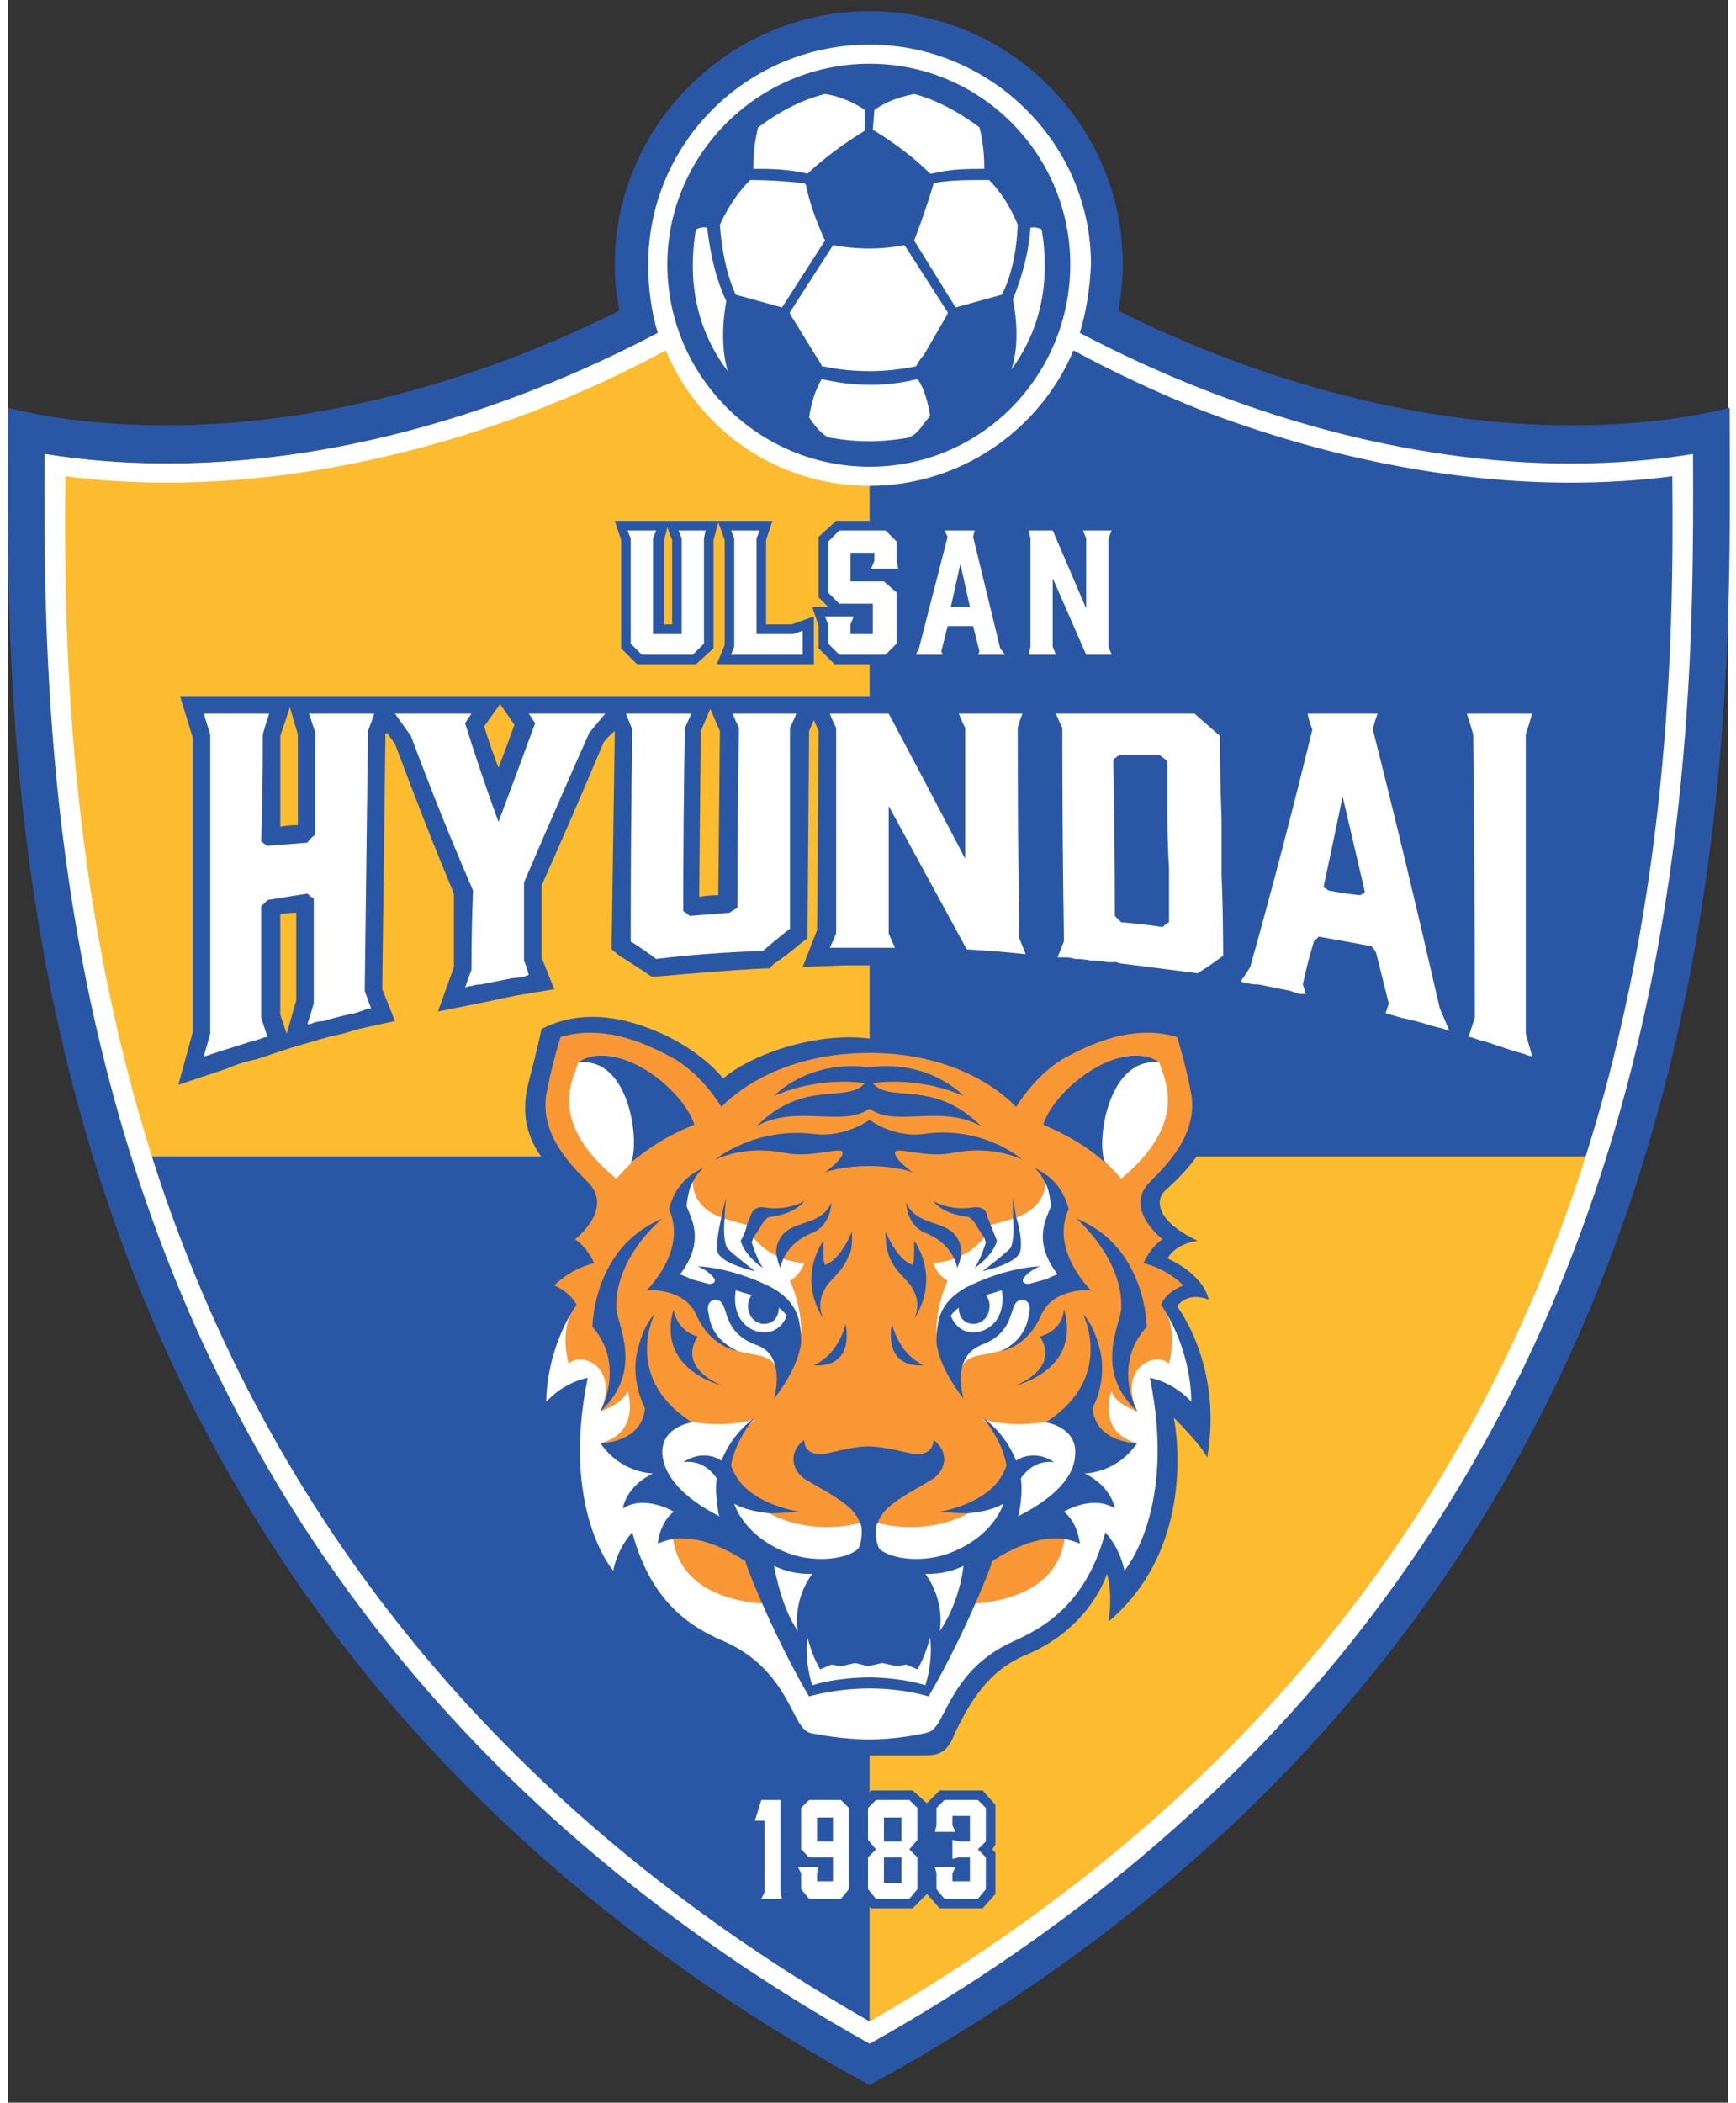 <svg version="1.2" xmlns="http://www.w3.org/2000/svg" viewBox="14 0 108 132" width="109" height="132">
	<rect x="14" y="0" width="108" height="132" fill="#333333" stroke="none"/>
	<title>Ulsan_Hyundai_FC</title>
	<style>
		.s0 { fill: none } 
		.s1 { fill: #2a57a5 } 
		.s2 { fill: #fdbb2f } 
		.s3 { fill: #ffffff } 
		.s4 { fill: #f89734 } 
	</style>
	<g id="Layer 1">
		<path id="backgroundrect" class="s0" d="m14-6h117v138h-117z"/>
		<g>
			<g id="g20">
				<path id="path22" class="s1" d="m122.1 25.6c-3.2 0.8-6.6 1.1-10 1.1-9.2 0-19.2-2.6-28.4-7.2q0.3-1.4 0.3-2.9c0-8.7-7.1-15.9-15.9-15.9-8.8 0-16 7.2-16 15.9q0 1.5 0.3 2.9c-9.2 4.6-19.2 7.2-28.4 7.2-3.4 0-6.8-0.3-10-1.1 0 20.3-2.4 74.4 54.1 105.3 56.4-30.9 54-85 54-105.3z"/>
			</g>
			<g id="g24">
				<path id="path26" class="s1" d="m21.8 72.6c6.1 19.5 19 40.4 46.3 55.7v-55.7z"/>
			</g>
			<g id="g28">
				<path id="path30" class="s1" d="m114.3 72.6c5.5-17.5 5.5-33.9 5.5-44.1q-3.7 0.6-7.7 0.6c-14.9 0-31.2-6.4-44-17.1v60.6z"/>
			</g>
			<g id="g32">
				<path id="path34" class="s2" d="m68.1 72.6v-60.6q0 0 0 0c-12.8 10.7-29.2 17.1-44.1 17.1q-4 0-7.7-0.6c0 10.2 0 26.6 5.5 44.1h46.3z"/>
			</g>
			<g id="g36">
				<path id="path38" class="s2" d="m114.3 72.6h-46.2v55.7c27.2-15.3 40.1-36.2 46.2-55.7z"/>
			</g>
			<g id="g40">
				<path id="path42" class="s1" d="m111.2 67.6c0 0-0.6-2.3-0.8-2.8v-18.5l0.8-2.6h-7.1l0.8 2.5 0.1 16.8q0 0 0 0c-1.3-5.7-2.7-11.4-4.2-17.1l0.8-2.2h-7.6l0.7 2.1c-1 4.4-2.2 8.7-3.3 12.9l-0.2-13-0.4-0.3q-0.8-0.8-1.6-1.4l-0.3-0.3h-16.9l1 2.2v3.5c-1-1.9-3-5.6-3-5.6l-0.1-0.1h-45.1l0.8 2.6v18.5l-0.9 3.3 3-1q0.9-0.4 1.9-0.6l2.1-0.7 2.4-0.7q1-0.2 1.9-0.5l2.3-0.5-0.8-2 0.2-16 0.1-0.1q0.2 0.3 0.5 0.7c1.2 3.2 2.4 6.3 3.7 9.4v4.6l-1 2.8 3-0.6q0.9-0.2 1.9-0.4l2.4-0.4-0.8-2v-4.5c1.3-2.9 2.6-5.9 3.9-9q0.3-0.4 0.7-0.7v0.1l-0.2 13.6 0.5 0.4q0.8 0.5 1.7 1.1l0.3 0.2h0.4c2.3-0.2 4.5-0.4 6.7-0.5h0.3l0.3-0.3q0.9-0.6 1.7-1.3l0.4-0.3 0.1-13 0.3-0.7 0.3 0.7-0.1 12.5-0.9 2.3 2.7-0.1q0.7 0 1.4 0h3.4l-1-2.2v-3.4q1.4 2.6 2.8 5.2l0.3 0.5 0.6 0.1q2 0.1 3.7 0.2l2 0.2 4.1 0.4q2.4 0.3 4.6 0.7h0.4l0.4-0.2q0.4-0.3 0.9-0.6c-0.3 0.3-0.4 0.6-0.4 0.6l-0.3 0.3 2.8 0.5q1 0.2 1.9 0.4l3 0.6-0.8-2.2 0.5-1.6q1 0.2 2 0.4 0.3 1.2 0.6 2.4l-0.5 1.5 2.2 0.6q1 0.2 1.9 0.5l3.3 1q1 0.3 1.9 0.6l3 1zm-79-21.5v5.7h-0.1q-0.5 0-1 0.1v-5.7l0.6-1.8zm13.6-0.6q-0.5 1.4-1 2.7-0.5-1.3-0.9-2.6l1-1.4zm12.9 0.4l-0.1 10.3q-0.6 0-1.2 0.1l0.1-10.4 0.6-1.4zm20.5 13l-0.3 0.6-0.3-0.8-0.1-12.8 0.2-0.6 0.3 0.7zm6.7-2q-0.6 0-1.2-0.1l-0.1-8.4q0.4 0.1 0.8 0.1h0.4zm-54.8 6.8v-6.3q0.5-0.1 1-0.1v5.5l-0.6 2.1z"/>
			</g>
			<g id="g44">
				<path id="path46" class="s3" d="m109.3 46.6v-0.5q0.2-0.6 0.4-1.3h-0.4-0.7-1.9-0.7-0.4q0.2 0.6 0.4 1.3 0.1 8.7 0.1 17.4v0.4q-0.2 0.6-0.4 1.2 0.2 0 0.4 0.1 0.3 0.1 0.7 0.2 0.9 0.3 1.8 0.6 0.4 0.1 0.7 0.2 0.2 0.1 0.4 0.1-0.2-0.7-0.4-1.4 0-9.1 0-18.3z"/>
			</g>
			<g id="g48">
				<path id="path50" class="s3" d="m37 44.8h-0.4-0.7-1.9-0.7-0.4q0.2 0.6 0.4 1.2 0 3.2 0 6.4-0.3 0.2-0.5 0.5-1.2 0.1-2.5 0.2-0.2-0.1-0.4-0.3 0.1-3.1 0.1-6.3 0-0.2 0-0.4 0.2-0.7 0.4-1.3h-0.4-0.7-1.9-0.7-0.4q0.2 0.7 0.4 1.3 0 9.2 0 18.3v0.5q-0.2 0.7-0.4 1.4 0.2 0 0.4-0.1 0.3-0.1 0.6-0.2 1-0.3 1.9-0.6 0.4-0.1 0.7-0.2 0.2-0.1 0.4-0.1-0.2-0.6-0.4-1.2 0-3.5 0-7 0.2-0.2 0.4-0.4 1.2-0.2 2.5-0.4 0.2 0.2 0.4 0.3 0 3.1 0 6.2 0 0.2 0 0.4-0.2 0.7-0.4 1.3 0.2 0 0.4-0.1 0.3-0.1 0.6-0.1 1-0.3 2-0.5 0.3-0.1 0.6-0.2 0.2-0.1 0.4-0.1-0.2-0.5-0.4-1.1 0.1-7.9 0.2-15.8 0-0.2 0-0.5 0.2-0.5 0.4-1.1z"/>
			</g>
			<g id="g52">
				<path id="path54" class="s3" d="m83.8 44.8h-0.4-0.6-1-1-0.6-0.4q0.2 0.5 0.4 0.9 0 6.6 0.1 13.1 0 0.2 0 0.3-0.2 0.5-0.4 1 0.2 0 0.4 0 0.4 0 0.7 0.1 0.5 0 1 0.1 0.5 0 1 0.1 0.3 0 0.6 0 0.2 0.1 0.4 0.1 2.4 0.3 4.7 0.6 0.8-0.5 1.6-1.1 0-2.6-0.1-5.1 0-1.8 0-3.5-0.1-2.6-0.1-5.2-0.8-0.7-1.6-1.4zm3.1 9.7q0 1.7 0 3.4-0.2 0.1-0.4 0.3-1.3-0.2-2.6-0.3-0.2-0.2-0.4-0.4 0-4.9-0.1-9.8 0.2-0.2 0.4-0.3 1.3 0 2.5 0 0.3 0.2 0.5 0.4 0 1.7 0 3.4 0 1.6 0.1 3.3z"/>
			</g>
			<g id="g56">
				<path id="path58" class="s3" d="m63.1 44.8h-0.6-2-0.6-0.4q0.2 0.5 0.4 0.9-0.1 5.6-0.1 11.3-0.2 0.1-0.5 0.3-1.2 0.1-2.5 0.2-0.2-0.2-0.4-0.3 0-5.7 0.1-11.5 0.2-0.4 0.4-0.9h-0.4-0.7-1.9-0.7-0.4q0.2 0.5 0.4 1-0.1 6.6-0.1 13.3 0.8 0.5 1.6 1.1 3.3-0.4 6.7-0.5 0.8-0.7 1.7-1.4 0-6.3 0-12.6 0.2-0.4 0.4-0.9z"/>
			</g>
			<g id="g60">
				<path id="path62" class="s3" d="m77.5 58.6v-0.1q-0.1-6.4-0.1-12.8 0.1-0.4 0.3-0.9h-0.3-0.7-1.9-0.7-0.4q0.2 0.5 0.4 0.9 0 4.1 0 8.2-2.4-4.6-4.8-9.1h-3.7q0.2 0.5 0.4 0.9 0 6.5 0 12.9-0.2 0.5-0.4 0.9 0.2 0 0.4 0 0.3 0 0.6 0 1 0 2 0 0.3 0 0.7 0 0.2 0 0.4 0-0.2-0.4-0.4-0.9 0-4 0-8 2.4 4.4 4.9 9 1.8 0.1 3.7 0.3-0.2-0.5-0.4-1 0-0.2 0-0.3z"/>
			</g>
			<g id="g64">
				<path id="path66" class="s3" d="m99.7 45.8q0.1-0.5 0.3-1h-0.2-0.8-2.4-1q0.1 0.5 0.3 1-1.9 7.8-3.9 14.9-0.3 0.5-0.6 0.9 0.2 0.1 0.3 0.1 0.4 0.1 0.8 0.1 1 0.2 2 0.4 0.3 0.1 0.6 0.2 0.2 0 0.4 0-0.1-0.3-0.2-0.6 0.3-1.4 0.7-2.7 0.1-0.1 0.3-0.3 1.7 0.3 3.3 0.6 0.2 0.2 0.3 0.4 0.4 1.6 0.8 3.2-0.1 0.3-0.2 0.6 0.2 0.1 0.3 0.1 0.4 0.1 0.7 0.2 1 0.2 1.9 0.5 0.4 0.1 0.8 0.2 0.1 0.1 0.3 0.1-0.3-0.7-0.6-1.4-2.1-9.2-4.2-17.5zm-3.1 9.9q0.6-2.8 1.2-5.7 0.7 3 1.4 6-0.1 0.1-0.3 0.2-1-0.1-2-0.3-0.1-0.1-0.3-0.2z"/>
			</g>
			<g id="g68">
				<path id="path70" class="s3" d="m50.5 46q0.5-0.6 1-1.2h-0.5-0.6-2.7-0.3-0.7q0.2 0.3 0.4 0.6-1.1 3-2.3 6.2-1.1-3-2.1-6.2 0.2-0.3 0.4-0.6h-0.7-0.3-2.7-0.6-0.5q0.5 0.7 1 1.4 1.9 5.1 3.9 9.7-0.1 2.5-0.1 5-0.2 0.5-0.4 1.1 0.2-0.1 0.4-0.1 0.3-0.1 0.6-0.1 1-0.2 2-0.4 0.3 0 0.7-0.1 0.1 0 0.3-0.1-0.1-0.4-0.3-0.9 0-2.5 0-4.9 2.1-4.9 4.1-9.4z"/>
			</g>
			<g id="g72">
				<path id="path74" class="s3" d="m119.8 28.5q-3.7 0.6-7.7 0.6c-10.1 0-20.9-3-30.8-8.2q0.6-2 0.7-4.3c0-7.6-6.3-13.8-13.9-13.8-7.7 0-13.9 6.2-13.9 13.8q0 2.3 0.6 4.3c-9.9 5.2-20.6 8.2-30.8 8.2q-4 0-7.7-0.6c-0.1 21.6 0 70.8 51.8 99.8 51.7-29 51.8-78.2 51.7-99.8zm-7.6 46.7c-7.7 22-22.5 39.3-44.1 51.7-21.7-12.4-36.5-29.7-44.2-51.7-6.2-17.9-6.4-35.3-6.3-45.3q3.1 0.4 6.4 0.4c7.5 0 15.5-1.6 23.3-4.6q4.1-1.6 8-3.7c2.1 5 7 8.5 12.8 8.5 5.7 0 10.7-3.5 12.8-8.5q3.9 2.1 7.9 3.7c7.8 3 15.8 4.6 23.3 4.6q3.3 0 6.4-0.4c0.1 10.1-0.1 27.4-6.3 45.3z"/>
			</g>
			<g id="g76">
				<path id="path78" class="s1" d="m68.1 29.3c-7 0-12.7-5.7-12.7-12.7 0-6.9 5.7-12.6 12.7-12.6 7 0 12.6 5.7 12.6 12.6 0 7-5.6 12.7-12.6 12.7z"/>
			</g>
			<g id="g80">
				<path id="path82" class="s3" d="m71.9 10.9h0.1c1.2-0.3 2.3-0.3 3.3-0.3v-0.1c0-0.9-0.1-1.7-0.3-2.5-1.2-0.9-2.6-1.7-4.1-2.1-1 0.2-1.8 0.5-2.5 1l-0.1 1.3h0.1q2.1 1.3 3.5 2.7z"/>
			</g>
			<g id="g84">
				<path id="path86" class="s3" d="m64.2 10.9q1.5-1.4 3.6-2.7v-1.3c0 0-1.1-0.8-2.5-1-1.6 0.4-3 1.2-4.2 2.1-0.2 0.8-0.3 1.6-0.3 2.5v0.1c1 0 2.1 0 3.4 0.3z"/>
			</g>
			<g id="g88">
				<path id="path90" class="s3" d="m59.1 18.9c-0.7-1.5-1-3-1.2-4.6 0 0-0.3-0.1-0.7 0.1q-0.2 1.1-0.2 2.3c0 2.5 0.8 4.8 2.2 6.6-0.2-0.6-0.5-2.1-0.1-4.4z"/>
			</g>
			<g id="g92">
				<path id="path94" class="s3" d="m65.3 15.1c-0.6-1.3-1-2.5-1.2-3.5l-0.1-0.1c-1-0.1-2.1-0.2-3.4-0.2q-1.1 1.1-1.9 2.8c0.2 2.9 1 4.4 1 4.4l2.9 0.8 2.7-4.2z"/>
			</g>
			<g id="g96">
				<path id="path98" class="s3" d="m65.1 23.8c-0.2 0.3-0.6 1.1-0.8 2.4q0.6 0.9 1.1 1.2 0.2 0.1 0.4 0.1 1.1 0.2 2.3 0.2 1.1 0 2.3-0.2 0.1 0 0.3-0.1 0.4-0.2 0.8-0.8l0.4-0.5c-0.2-1.3-0.6-2.1-0.8-2.3-2.8 0.7-5.1 0.2-6 0z"/>
			</g>
			<g id="g100">
				<path id="path102" class="s3" d="m70.3 15.4h-0.1c0 0-0.9 0.2-2.1 0.2-1.3 0-2.2-0.2-2.2-0.2h-0.1l-2.7 4.2v0.1l1.6 2.6c0.2 0.3 0.4 0.6 0.4 0.7h0.1q1.4 0.3 2.9 0.3 1.4 0 2.9-0.3c0.1-0.1 0.2-0.4 0.5-0.7l1.5-2.6v-0.1z"/>
			</g>
			<g id="g104">
				<path id="path106" class="s3" d="m77.4 14.1q-0.7-1.7-1.8-2.8h-0.1c-1.3 0-2.4 0-3.4 0.2v0.1c-0.3 1-0.7 2.2-1.2 3.5l2.6 4.2 2.9-0.8c0 0 0.9-1.5 1-4.4z"/>
			</g>
			<g id="g108">
				<path id="path110" class="s3" d="m79.1 16.7q0-1.2-0.2-2.3c-0.4-0.2-0.7-0.1-0.7-0.1-0.1 1.5-0.5 3-1.1 4.5 0.4 2 0.2 3.6-0.1 4.4 1.4-1.9 2.1-4.1 2.1-6.5z"/>
			</g>
			<g id="g112">
				<path id="path114" class="s3" d="m68 109.4q-0.1 0-0.3 0c-1.4 0-2.5-0.1-3.3-0.3-0.4-0.2-0.6-0.3-0.9-0.8q-0.2-0.3-0.4-0.7c-0.7-1.4-1.7-3.1-4.1-4.2l-0.1-0.1c-1.6-0.7-4.4-2.1-5.8-6.6-0.3 0.4-0.7 1.1-0.8 1.9l-0.1 0.6-0.4-0.4c-0.1-0.2-3.3-3.9-1.7-12-0.5 0.2-1.4 0.5-2.1 1.4l-0.4 0.5v-0.7c0-0.1-0.1-3.1 1.8-6.1-0.1-0.2-0.5-0.7-1.2-0.9l-0.3-0.2 0.2-0.2c0.1-0.1 0.8-1 2.3-1.4-0.2-0.3-0.5-0.9-1-1.1l-0.3-0.2 0.3-0.3c0 0 1.2-0.9 1.3-2q0-0.7-0.6-1.3c-1.9-2-2.8-4-2.8-6.1 0.1-1.4 0.6-2.4 1.6-3.1 0.5-0.3 1.2-0.5 2-0.5 2.2 0 5.5 1.2 7.9 4.5 0.8-0.8 3.7-3.2 9.2-3.2h0.1c5.5 0 8.4 2.4 9.2 3.2 2.4-3.3 5.7-4.5 7.9-4.5 0.8 0 1.5 0.2 2 0.5 1 0.7 1.5 1.7 1.6 3.1 0 2.1-0.9 4.1-2.8 6.1q-0.6 0.6-0.6 1.3c0.1 1.1 1.3 2 1.3 2l0.3 0.3-0.3 0.2c-0.5 0.2-0.8 0.8-1 1.1 1.5 0.4 2.2 1.3 2.3 1.4l0.2 0.2-0.3 0.2c-0.7 0.2-1.1 0.7-1.2 0.9 1.9 3 1.8 6 1.8 6.1v0.7l-0.4-0.5c-0.7-0.9-1.6-1.2-2.1-1.4 1.6 8.1-1.6 11.8-1.7 12l-0.4 0.4-0.1-0.6c-0.1-0.8-0.5-1.5-0.8-1.9-1.4 4.5-4.2 5.9-5.8 6.6l-0.1 0.1c-2.4 1.1-3.4 2.8-4.1 4.2q-0.2 0.4-0.4 0.7c-0.3 0.5-0.5 0.6-0.9 0.8-0.8 0.2-1.9 0.3-3.3 0.3q-0.2 0-0.4 0z"/>
			</g>
			<g id="g116">
				<path id="path118" class="s4" d="m89.2 69.1c0.2-1.2-0.9-3.9-2.1-4.2-0.9-0.3-2-0.9-5.3 0.3-3.5 1.2-4.3 3.2-4.5 3.7 0 0-1.2-3.1-9.2-3.1h-0.1c-8 0-9.2 3.1-9.2 3.1-0.2-0.5-1-2.5-4.4-3.7-3.4-1.2-4.5-0.6-5.4-0.3-1.2 0.3-2.3 3-2.1 4.2 0.3 2.6 2.6 4.5 3.2 5.3 0.6 0.6 0.9 2.1-1.2 3.4 1 0.3 1.5 1.3 1.5 1.3-0.9 0.3-2.1 1.3-2.4 1.6 0.4 0.1 1.4 0.4 1.6 1.3 0 0-1 1.2-0.4 3.6 0.9-0.8 3.2 0.3 2 3 0 0 1.5-0.5 1.7-1.3 0 0 0.9 2.6-1.7 3.3 0 0 1.5 0.9 5.1-1.5 1 0.3 2.8 0.5 4.6 0 0 0-4.1 3.2 0.9 5.9 1.6 0.9 3.9 1.1 5.7 0.6q0.3-0.1 0.6-0.3 0.2 0.2 0.5 0.3c1.8 0.5 4.1 0.3 5.7-0.6 5-2.7 0.9-5.9 0.9-5.9 1.8 0.5 3.6 0.3 4.6 0 3.6 2.4 5.1 1.5 5.1 1.5-2.6-0.7-1.6-3.3-1.6-3.3 0.1 0.8 1.6 1.3 1.6 1.3-1.2-2.7 1.1-3.8 2-3 0.6-2.4-0.4-3.6-0.4-3.6 0.2-0.9 1.2-1.2 1.7-1.3-0.4-0.3-1.6-1.3-2.5-1.6 0 0 0.5-1 1.5-1.3-2.1-1.3-1.8-2.8-1.2-3.4 0.6-0.8 2.9-2.7 3.2-5.3zm-25.4 14.6l-1.4 3.2c0 0 0-0.1-0.2-1 0-0.2-0.2-0.6-1-0.8-1-0.2-3-0.3-3.8-2.6-0.6-1.6-3.1-1.9-1.2-3.7-0.3-4.4 1-5 0.8-4.6 0 0.2 0 1.7 2 2.3q0.6 0.2 1.4 0.4c0.1-0.2 0.4 0.8 0.4 0.8 0.3 0.3 1.1 1.4 3.2 1.6 0 0-0.2 0.7-0.9 1.1 0.8 1.8 0.7 3.3 0.7 3.3zm14.9-1.2c-0.8 2.3-2.8 2.4-3.8 2.6-0.8 0.2-1 0.6-1 0.8-0.2 0.9-0.2 1-0.2 1l-1.4-3.2c0 0-0.1-1.5 0.7-3.3-0.7-0.4-0.9-1.1-0.9-1.1 2.1-0.2 2.9-1.3 3.2-1.6 0 0 0.3-1 0.4-0.8q0.8-0.2 1.4-0.4c2-0.6 2.1-2.1 2-2.3-0.2-0.4 1.1 0.2 0.8 4.6 1.9 1.8-0.6 2.1-1.2 3.7z"/>
			</g>
			<g id="g120">
				<path id="path122" class="s4" d="m55.7 95.8c0 4.1 4 4.8 6.1 4.9-0.4-1-1.4-2.8-1.7-3.6-1-0.6-2.7-1.5-4.4-1.3z"/>
			</g>
			<g id="g124">
				<path id="path126" class="s3" d="m62.4 82.1c0 0.4-0.2 1.1-1.1 1-0.8-0.2-0.9-1-0.8-1.4q0.1-0.3 0.2-0.4-0.4-0.1-1-0.3c0 0-0.4 1.8 1.1 2.5 1.6 0.6 2.1-0.9 2.1-0.9 0 0-0.1-0.2-0.5-0.5z"/>
			</g>
			<g id="g128">
				<path id="path130" class="s1" d="m55.5 75.9c1.2 2.6-1.4 5.1-1.4 5.1 0 0 2.3-0.2 3.1 1.5 0.9 2.1 2.6 2.3 2.6 2.3-1.3-0.6-1.7-1.5-1.8-2.3-0.2-0.7 0.2-0.9 0.4-0.9 1 0 0.2 1.9 2.5 2.8 0.9 0.3 1.2 0.9 1.3 1.5 0.2 0.9-0.1 1.9-0.1 1.9 0 0 1.5-1.8 1.7-3.5 0-0.3 0-0.7-0.1-1.2-0.1-0.7-0.5-1.6-1.8-2.3-2.6-1.3-4.6-1.3-4.6-1.3 0 0 0.6 0.2 1 0.7 0.1 0.1 0.2 0.4-0.3 0.4-0.4-0.1-1.1-0.3-1.1-0.3-0.4-0.2-0.7-0.3-0.7-0.3 1.6-2.1 0.7-3.5 0.4-4.3 0.1-0.7 0.2-1.2 0.4-1.5q0.3-0.6 0.7-0.9c-0.9 0.4-1.8 1.1-2.2 2.6zm4.2 5.1q0.6 0.2 1 0.3-0.1 0.1-0.2 0.4c-0.1 0.4 0 1.2 0.8 1.4 0.9 0.1 1.1-0.6 1.1-1 0.4 0.3 0.5 0.5 0.5 0.5 0 0-0.5 1.5-2.1 0.9-1.5-0.7-1.1-2.5-1.1-2.5z"/>
			</g>
			<g id="g132">
				<path id="path134" class="s1" d="m55.8 82.2c0 0-0.5 1.3 0.1 2.6 0.8 1.7 3 2.2 3 2.2 0 0-2.9-1-1.6-3.1 0 0-1.3-0.3-1.5-1.7z"/>
			</g>
			<g id="g136">
				<path id="path138" class="s1" d="m60.9 79.8c0 0-1.3-1-1.7-1.4-0.2-0.2-0.3-1.1-0.2-1.9 0-0.7 0.1-1.3 0.1-1.3 0 0-0.2 0.6-0.3 1.2-0.2 0.9-0.4 2-0.2 2.3 0.4 0.7 2.3 1.1 2.3 1.1z"/>
			</g>
			<g id="g140">
				<path id="path142" class="s1" d="m64 75.4c-0.9 0.5-1.9 0.5-2.5 0.4-0.5-0.1-0.8 0.2-0.9 0.6q-0.1 0.2-0.2 0.5-0.1 0.5-0.4 1c0.3 1 1.4 1.7 1.4 1.7-0.4-0.6-0.7-1.6-0.7-1.6l0.1-0.3 0.4-0.6c0 0 0.3-0.6 0.6-0.7 1.7-0.2 2.2-1 2.2-1z"/>
			</g>
			<g id="g144">
				<path id="path146" class="s1" d="m52.2 82.1c-0.1-3 2.6-5.4 2.9-5.6-4.4 1.8-4.4 6.8-4.4 6.8 2.1 2.4 0.5 5.3 0.5 5.3 2.8-2.6 1-5.5 1-6.5z"/>
			</g>
			<g id="g148">
				<path id="path150" class="s1" d="m64.6 85.7c0 0 2.5 0.4 2-2.6 0 0-0.4 1.9-2 2.6z"/>
			</g>
			<g id="g152">
				<path id="path154" class="s1" d="m67 77.3c0 0-0.7 1.8-1.7 2.1-0.1-0.1-0.1-0.6-0.1-1.5 0 0-1.7 2.2 0 4.9 0 0-0.5-0.9 0.1-1.9 0.3-0.6 1.1-1 1.5-2.1 0.2-0.3 0.2-0.7 0.2-1.5z"/>
			</g>
			<g id="g156">
				<path id="path158" class="s1" d="m62.4 77.9c0.6-1.4 2.6-0.8 3.3-2.4 0 0 0 1.4-1.2 1.9-1.8 0.7-2 2.2-2 2.2 0 0-0.5-1-0.1-1.7z"/>
			</g>
			<g id="g160">
				<path id="path162" class="s3" d="m53.3 72.8c0.1 0-0.7 0.7-1.1 1.2-4.5-3.7-2.6-6.4-2.4-7.3 3.5-2.1 7.3 3.9 7.3 3.9-1.9 0.6-3.8 2.2-3.8 2.2z"/>
			</g>
			<g id="g164">
				<path id="path166" class="s1" d="m53.1 73c1.2-1 2.3-1.7 4-2.4-0.8-2.4-5-5.5-7.3-3.9 3.3-0.4 3.9 5.2 3.3 6.3z"/>
			</g>
			<g id="g168">
				<path id="path170" class="s3" d="m82.8 72.8c-0.1 0 0.7 0.7 1.1 1.2 4.4-3.7 2.6-6.4 2.4-7.3-3.5-2.1-7.3 3.9-7.3 3.9 1.9 0.6 3.8 2.2 3.8 2.2z"/>
			</g>
			<g id="g172">
				<path id="path174" class="s1" d="m82.9 73c-1.1-1-2.3-1.7-3.9-2.4 0.8-2.4 5-5.5 7.3-3.9-3.3-0.4-4 5.2-3.4 6.3z"/>
			</g>
			<g id="g176">
				<path id="path178" class="s4" d="m80.4 95.8c0 4.1-4 4.8-6.1 4.9 0.4-1 1.4-2.8 1.7-3.6 1-0.6 2.7-1.5 4.4-1.3z"/>
			</g>
			<g id="g180">
				<path id="path182" class="s3" d="m73.7 82.1c0 0.4 0.2 1.1 1.1 1 0.8-0.2 0.9-1 0.8-1.4q-0.1-0.3-0.2-0.4 0.4-0.1 1-0.3c0 0 0.4 1.8-1.1 2.5-1.6 0.6-2.1-0.9-2.1-0.9 0 0 0.1-0.2 0.5-0.5z"/>
			</g>
			<g id="g184">
				<path id="path186" class="s1" d="m78.4 73.3c0.3 0.2 0.5 0.5 0.7 0.9 0.2 0.3 0.3 0.8 0.4 1.5-0.3 0.8-1.2 2.2 0.4 4.3 0 0-0.3 0.1-0.7 0.3 0 0-0.7 0.2-1.1 0.3-0.5 0-0.4-0.3-0.3-0.4 0.4-0.5 1-0.7 1-0.7 0 0-2 0-4.6 1.3-1.3 0.7-1.7 1.6-1.8 2.3-0.1 0.5-0.1 0.9-0.1 1.2 0.2 1.7 1.7 3.5 1.7 3.5 0 0-0.3-1-0.1-1.9 0.1-0.6 0.5-1.2 1.3-1.5 2.3-0.9 1.5-2.8 2.5-2.8 0.2 0 0.6 0.2 0.4 0.9-0.1 0.8-0.5 1.7-1.7 2.3 0 0 1.6-0.2 2.5-2.3 0.8-1.7 3.1-1.5 3.1-1.5 0 0-2.6-2.5-1.4-5.1-0.4-1.5-1.3-2.2-2.2-2.6zm-3.1 10.2c-1.6 0.6-2.1-0.9-2.1-0.9 0 0 0.1-0.2 0.5-0.5 0 0.4 0.2 1.1 1.1 1 0.8-0.2 0.9-1 0.8-1.4q-0.1-0.3-0.2-0.4 0.4-0.1 1-0.3c0 0 0.4 1.8-1.1 2.5z"/>
			</g>
			<g id="g188">
				<path id="path190" class="s1" d="m80.3 82.2c0 0 0.5 1.3-0.1 2.6-0.8 1.7-3 2.2-3 2.2 0 0 2.9-1 1.6-3.1 0 0 1.4-0.3 1.5-1.7z"/>
			</g>
			<g id="g192">
				<path id="path194" class="s1" d="m75.2 79.8c0 0 1.3-1 1.7-1.4 0.2-0.2 0.3-1.1 0.2-1.9 0-0.7 0-1.3 0-1.3 0 0 0.1 0.6 0.2 1.2 0.3 0.9 0.4 2 0.2 2.3-0.4 0.7-2.3 1.1-2.3 1.1z"/>
			</g>
			<g id="g196">
				<path id="path198" class="s1" d="m72.1 75.4c0.9 0.5 1.9 0.5 2.5 0.4 0.5-0.1 0.9 0.2 0.9 0.6q0.1 0.2 0.2 0.5 0.2 0.5 0.4 1c-0.3 1-1.4 1.7-1.4 1.7 0.4-0.6 0.7-1.6 0.7-1.6l-0.1-0.3-0.4-0.6c0 0-0.3-0.6-0.6-0.7-1.7-0.2-2.2-1-2.2-1z"/>
			</g>
			<g id="g200">
				<path id="path202" class="s1" d="m83.9 82.1c0.1-3-2.6-5.4-2.8-5.6 4.4 1.8 4.4 6.8 4.4 6.8-2.2 2.4-0.6 5.3-0.6 5.3-2.8-2.6-1-5.5-1-6.5z"/>
			</g>
			<g id="g204">
				<path id="path206" class="s1" d="m71.5 85.7c0 0-2.5 0.4-2-2.6 0 0 0.4 1.9 2 2.6z"/>
			</g>
			<g id="g208">
				<path id="path210" class="s1" d="m69.1 77.3c0 0 0.7 1.8 1.7 2.1 0.1-0.1 0.1-0.6 0.1-1.5 0 0 1.7 2.2 0 4.9 0 0 0.5-0.9-0.1-1.9-0.3-0.6-1.1-1-1.5-2.1-0.1-0.3-0.2-0.7-0.2-1.5z"/>
			</g>
			<g id="g212">
				<path id="path214" class="s1" d="m73.7 77.9c-0.6-1.4-2.6-0.8-3.3-2.4 0 0 0 1.4 1.2 1.9 1.8 0.7 2 2.2 2 2.2 0 0 0.5-1 0.1-1.7z"/>
			</g>
			<g id="g216">
				<path id="path218" class="s1" d="m71.4 71.2c-1.9 0.2-3.3-0.9-3.3-0.9 0 0-1.5 1.1-3.4 0.9-3.8-0.5-6.3 1.6-6.3 1.6 1.8-0.8 3.5-0.6 4.5-0.4 1.7 0.3 3.6-0.5 3.5 0 0 0.4-1.1 1.2-1.1 1.2 0.8-0.3 2-0.4 2.8-0.4 0.7 0 1.9 0.1 2.7 0.4 0 0-1.1-0.8-1.1-1.2-0.1-0.5 1.8 0.3 3.5 0 1-0.2 2.7-0.4 4.5 0.4 0 0-2.5-2.2-6.3-1.6z"/>
			</g>
			<g id="g220">
				<path id="path222" class="s1" d="m84.9 90.6c0 0-2.6 0-2.8-2.2 0 0 0.9-1.6 0.5-3.5-0.4-1.8-1.1-2.4-1.1-2.4 0 0 2 3.9-2.2 6.7q-0.1 0-0.1 0.1c0 0 2 0.3 1.8 2.1-0.1 1.6-1.8 2.9-3.6 3.8q0.1-0.1 0.1-0.3c0.1-0.6 0.2-1.3 0.1-2.1 0.9-1.3 2.1-1 2.1-1-1-0.7-2-0.4-2.4-0.1-0.4-1-1.1-2-2.1-2.7 0 0 1.2 1.3 1.5 3q-0.3 0.8-0.8 1.3c-1.3 1.3-3.4 1.6-3.4 1.6q1 0.1 1.8 0.1c1-0.1 1.7-0.3 2.2-0.6 0 0-0.5 1.8-2.9 2.9-2.1 1-4.4 0.5-4.9-0.1-0.2-0.3-0.3-1.3-0.1-1.6 0.1-0.2 0.2-0.5 0.6-0.9 0.9-0.8 2-1.3 2.6-1.7 1.2-0.6 1.3-1.9 0.3-2.6 0 0 0.1 0.9-1.1 0.9-0.2 0-1.9-0.5-3-0.5-1 0-2.7 0.5-2.9 0.5-1.2 0-1.1-0.9-1.1-0.9-1 0.7-0.9 2 0.3 2.6 0.6 0.4 1.7 0.9 2.6 1.7 0.4 0.4 0.5 0.7 0.6 0.9 0.2 0.3 0.1 1.3-0.1 1.6-0.5 0.6-2.8 1.1-4.9 0.1-2.4-1.1-2.9-2.9-2.9-2.9 0.5 0.3 1.3 0.5 2.2 0.6q0.8 0 1.9-0.1c0 0-2.2-0.3-3.5-1.6q-0.5-0.5-0.8-1.3c0.3-1.7 1.5-3 1.5-3-1 0.7-1.7 1.7-2.1 2.7-0.4-0.3-1.4-0.6-2.4 0.1 0 0 1.2-0.3 2.1 1-0.1 0.8 0 1.5 0.1 2.1q0 0.2 0.1 0.3c-1.8-0.9-3.4-2.2-3.6-3.8-0.2-1.8 1.8-2.1 1.8-2.1q0-0.1-0.1-0.1c-4.2-2.8-2.2-6.7-2.2-6.7 0 0-0.7 0.6-1.1 2.4-0.4 1.9 0.5 3.5 0.5 3.5-0.2 2.2-2.8 2.2-2.8 2.2 1.3 1.9 3.3 1.9 3.3 1.9-1.7 0.8-1.9 2.2-1.9 2.2 1.4-0.9 3.2 0.2 3.2 0.2-0.9 0.7-1 2-1 2q0.5-0.2 1-0.3c1.7-0.2 3.4 0.7 4.5 1.4 0.2 0.8 2.1 5.3 4 8.5 0 0 1.6-0.5 3.8-0.5 2.2 0 3.7 0.5 3.7 0.5 1.9-3.2 3.8-7.7 4-8.5 1.1-0.7 2.8-1.6 4.5-1.4q0.5 0.1 1 0.3c0 0-0.1-1.3-1-2 0 0 1.8-1.1 3.2-0.2 0 0-0.2-1.4-1.9-2.2 0 0 2 0 3.3-1.9zm-13.3 15.2c-1.2-0.4-2.9-0.5-3.5-0.5-0.7 0-2.4 0.1-3.6 0.5 0 0-0.5-1.4-0.3-3 0 0 0.3 1.2 0.8 2l0.7-0.3 0.6 0.1 0.9-0.2 0.8 0.2 0.9-0.2 0.9 0.2 0.6-0.1 0.7 0.3c0.5-0.8 0.8-2 0.8-2 0.2 1.6-0.3 3-0.3 3zm-9.5-7.5c1.2 0.6 2.4 0.5 2.4 0.5-1.3 1.8-0.9 3.6-0.9 3.6-0.7-1-1.2-2.5-1.5-4.1zm10.4 4.1c0 0 0.4-1.8-0.9-3.6 0 0 1.2 0.1 2.4-0.5-0.2 1.6-0.8 3.1-1.5 4.1z"/>
			</g>
			<g id="g224">
				<path id="path226" class="s1" d="m68.3 68c0 0 2.7-0.5 5.7 0.8 0 0-2.1-2.3-5.9-1.8-3.9-0.5-6 1.8-6 1.8 3-1.3 5.7-0.8 5.7-0.8-1.1 1.3-3.8-0.3-6.8 2.7 2.5-1.4 5.4 0.1 7.1-1.1 1.6 1.2 4.5-0.3 7 1.1-3-3-5.7-1.4-6.8-2.7z"/>
			</g>
			<g id="g228">
				<path id="path230" class="s1" d="m89.4 81.6c-0.4-1.7-2.6-2.6-2.6-2.6 0.6-1 1.9-1.1 1.9-1.1-2.9-1.4-2.5-2.7-2.1-3.1 2.2-2 3.6-3.8 2.8-6.9-0.6-2.3-0.8-3.3-0.8-3.3-1.9-1-4.2-1-6.6-0.1-3.3 1.2-4.8 3.2-4.8 3.2-2.2-1.8-6.4-2.9-9.1-2.5-2.9-0.4-7 0.7-9.2 2.5 0 0-1.5-2-4.8-3.2-2.4-0.9-4.7-0.9-6.6 0.1 0 0-0.2 1-0.8 3.3-0.8 3.1 0.6 4.9 2.8 6.9 0.4 0.4 0.8 1.7-2.1 3.1 0 0 1.3 0.1 1.9 1.1 0 0-2.2 0.9-2.6 2.6 0 0 1.2-0.6 2 0.4 0 0-2.9 3.7-1.9 9.5 0 0 0.3-0.7 2.1-2.5 0 0-1.7 7.9 4.1 12.8 0 0-0.3-1.7 0.1-3 0 0 1 3.4 5.1 5.1 2.4 1 3.5 3 4.4 4.8 0.4 1 0.7 1.5 1.8 1.5 0.9 0 3.7 0 3.7 0 0 0 2.7 0 3.5 0 1.2 0 1.5-0.5 1.9-1.5 0.9-1.8 2-3.8 4.4-4.8 4.1-1.7 5.1-5.1 5.1-5.1 0.4 1.3 0.1 3 0.1 3 5.8-4.9 4.1-12.8 4.1-12.8 1.8 1.8 2.1 2.5 2.1 2.5 1-5.8-1.9-9.5-1.9-9.5 0.8-1 2-0.4 2-0.4zm-1.1 6.4c-1.2-1.3-2.6-1.5-2.6-1.5 1.7 8.3-1.6 12.1-1.6 12.1-0.3-1.5-1.2-2.4-1.2-2.4-1.3 4.9-4.4 6.2-5.9 6.9-3 1.4-3.8 3.7-4.6 5.1-0.3 0.4-0.4 0.5-0.8 0.6-0.4 0.1-2 0.4-3.5 0.4-1.6 0-3.2-0.3-3.7-0.4-0.3-0.1-0.4-0.2-0.7-0.6-0.8-1.4-1.6-3.7-4.6-5.1-1.6-0.7-4.6-2-5.9-6.9 0 0-0.9 0.9-1.2 2.4 0 0-3.3-3.8-1.6-12.1 0 0-1.4 0.2-2.6 1.5 0 0-0.1-3.1 1.9-6.1 0 0-0.4-0.8-1.4-1.2 0 0 0.9-1 2.5-1.4 0 0-0.4-1-1.2-1.5 0 0 2.5-1.9 0.8-3.6-1.1-1.1-3-3-2.6-5.5 0.4-2.1 0.9-3.6 0.9-3.6 3-0.9 5.9 0.7 7.2 1.4 1.8 1.1 2.9 3 2.9 3 0 0 2.9-3.4 9.3-3.4 6.3 0 9.2 3.4 9.2 3.4 0 0 1.1-1.9 2.9-3 1.3-0.7 4.2-2.3 7.2-1.4 0 0 0.5 1.5 0.9 3.6 0.4 2.5-1.5 4.4-2.6 5.5-1.7 1.7 0.8 3.6 0.8 3.6-0.8 0.5-1.2 1.5-1.2 1.5 1.6 0.4 2.5 1.4 2.5 1.4-1.1 0.4-1.4 1.2-1.4 1.2 2 3 1.9 6.1 1.9 6.1z"/>
			</g>
			<g id="g232">
				<path id="path234" class="s1" d="m61.6 39.2v-5.3l0.4-1.2h-3.3-0.1-6.5l0.4 1.2v6.8l1 1h3.7l1.1-1v-6.8l0.3-1.1 0.4 1.1v6.6l-0.5 1.2h6.1v-3l-1.4 0.5zm-5.9-5.3v5.3h-0.5v-5.3l0.2-0.8z"/>
			</g>
			<g id="g236">
				<path id="path238" class="s1" d="m70.4 37l-0.7-0.6h1.1l-0.4-1.3v-1.4l-1.1-1h-3.3l-1.1 1v3.8l0.6 0.6h-1l0.4 1.2v1.4l1 1h3.4l1.1-1z"/>
			</g>
			<g id="g240">
				<path id="path242" class="s1" d="m81.3 41.7h2.8l-0.4-1.2v-6.6l0.4-1.2h-3.4l0.4 1.2v1.3l-1.1-2.5h-2.8l0.4 1.2v6.6l-0.2 0.8-0.5-0.9-1.7-6.7 0.4-1h-3.6l0.3 1-1.7 6.7-0.7 1.4h3.6l-0.3-1 0.3-0.8h0.6l0.2 0.9-0.3 0.9h3.4l0.2-0.1h3l-0.4-1.2v-1.2z"/>
			</g>
			<g id="g244">
				<path id="path246" class="s3" d="m61 39.8h2.3l0.6-0.2v1.5h-4.5l0.2-0.5v-6.8l-0.2-0.5h1.8l-0.2 0.5v6z"/>
			</g>
			<g id="g248">
				<path id="path250" class="s3" d="m73 39.3l-0.4 1.6 0.1 0.2h-1.7l0.2-0.4 1.8-7-0.2-0.4h1.9l-0.1 0.4 1.7 7 0.3 0.4h-1.7l0.1-0.2-0.4-1.6zm1.4-1.2l-0.6-2.7-0.6 2.7z"/>
			</g>
			<g id="g252">
				<path id="path254" class="s3" d="m66.9 39.8h1.4v-1.9h-2.1l-0.7-0.7v-3.2l0.7-0.7h2.9l0.7 0.7v1.2l0.1 0.5h-1.7l0.2-0.5v-0.5h-1.5v1.8h2.1l0.8 0.7v3.2l-0.7 0.7h-2.9l-0.7-0.7v-1.2l-0.2-0.5h1.8l-0.2 0.5v0.6z"/>
			</g>
			<g id="g256">
				<path id="path258" class="s3" d="m56.3 39.8v-6l-0.2-0.5h1.7l-0.1 0.5v6.6l-0.7 0.7h-3.2l-0.7-0.7v-6.6l-0.2-0.5h1.8l-0.2 0.5v6z"/>
			</g>
			<g id="g260">
				<path id="path262" class="s3" d="m81.7 41.1l-2.1-4.8v4.3l0.2 0.5h-1.7l0.1-0.5v-6.8l-0.1-0.5h1.5l2.1 4.9v-4.4l-0.2-0.5h1.8l-0.2 0.5v6.8l0.2 0.5z"/>
			</g>
			<g id="g264">
				<path id="path266" class="s1" d="m61.5 114.4v4.4l-0.2 0.4h0.2 0.2 0.6 0.2 0.1l-0.1-0.4v-5.8h-0.9-0.1-0.2l-0.4 1.3h0.4"/>
			</g>
			<g id="g268">
			</g>
			<g id="g270">
				<path id="path272" class="s1" d="m68.5 113l-0.5 0.5v0.2 1.6 0.2l0.5 0.6-0.5 0.5v0.2 1.6 0.2l0.5 0.6h2.1l0.5-0.6v-0.2-1.6-0.2l-0.5-0.5 0.5-0.6v-0.2-1.5-0.3l-0.5-0.5zm0.5 5v-1.2-0.1l0.1-0.1h0.8l0.1 0.1v0.1 1.2l-0.1 0.1h-0.8zm0.1-2.4l-0.1-0.1v-0.2-1.1l0.1-0.1h0.8l0.1 0.1v1.2 0.1l-0.1 0.1z"/>
			</g>
			<g id="g274">
				<path id="path276" class="s1" d="m76 113.3l-0.8-0.9h-2.7l-0.8 0.8-0.9-0.8h-2.6l-0.8 0.8-0.8-0.8h-2.6l-0.9 0.9v-0.9h-2.3l-0.7 2.5h0.7v3.8l-0.4 1.1h3.1l-0.3-0.8 0.8 0.8h2.6l0.8-0.8 0.8 0.8h2.6l0.9-0.9 0.8 0.9h2.7l0.8-0.9v-2.6l-0.2-0.2 0.2-0.3z"/>
			</g>
			<g id="g278">
				<path id="path280" class="s3" d="m61.5 114.3v4.5l-0.2 0.4h0.2 0.2 0.6 0.2 0.1l-0.1-0.4v-5.8h-0.9-0.1-0.2l-0.4 1.3z"/>
			</g>
			<path id="path282" class="s3" d="m66.3 113h-2l-0.5 0.5v2.6l0.5 0.5h1.5v1.5h-1v-0.5l0.1-0.4h-0.1-0.2-0.6-0.2-0.2l0.2 0.4v1l0.5 0.6h2l0.5-0.6v-0.4-1.9-2.8zm-0.5 2.6h-1v-1.5h1z"/>
			<path id="path284" class="s3" d="m70.6 113h-2.1l-0.5 0.5v0.2 1.6 0.2l0.5 0.6-0.5 0.5v0.2 1.6 0.2l0.5 0.6h2.1l0.5-0.6v-0.2-1.6-0.2l-0.5-0.5 0.5-0.6v-0.2-1.5-0.3zm-0.5 5.2h-1.1v-1.6h1.1zm0-2.6h-1.1v-1.5h1.1z"/>
			<g id="g286">
				<path id="path288" class="s3" d="m74.4 118.1h-1.1v-0.5l0.2-0.4h-0.2-0.2-0.6-0.2-0.1l0.1 0.4v1l0.5 0.6h2.1l0.5-0.6v-0.2-1.6-0.2l-0.5-0.5 0.5-0.5v-0.2-1.6-0.3l-0.5-0.5h-2.1l-0.5 0.5v1.1l-0.1 0.4h0.1 0.2 0.6 0.2 0.2l-0.2-0.4v-0.6h1.1v1.6h-0.7l-0.4-0.1v0.1 0.2 0.6 0.3l0.4-0.1h0.7z"/>
			</g>
			<g id="g290">
			</g>
			<g id="g294">
			</g>
			<g id="g298">
			</g>
			<g id="g302">
			</g>
			<g id="g306">
			</g>
			<g id="g310">
			</g>
			<g id="g314">
			</g>
			<g id="g318">
			</g>
			<g id="g322">
			</g>
			<g id="g326">
			</g>
			<g id="g330">
			</g>
			<g id="g336">
			</g>
			<g id="g340">
			</g>
			<g id="g344">
			</g>
			<g id="g348">
			</g>
			<g id="g352">
			</g>
			<g id="g356">
			</g>
			<g id="g360">
			</g>
			<g id="g364">
			</g>
			<g id="g368">
			</g>
			<g id="g372">
			</g>
			<g id="g376">
			</g>
			<g id="g380">
			</g>
			<g id="g384">
			</g>
			<g id="g388">
			</g>
			<g id="g392">
			</g>
			<g id="g396">
			</g>
			<g id="g400">
			</g>
			<g id="g404">
			</g>
			<g id="g408">
			</g>
			<g id="g412">
			</g>
			<g id="g416">
			</g>
			<g id="g420">
			</g>
			<g id="g424">
			</g>
			<g id="g430">
			</g>
		</g>
	</g>
</svg>